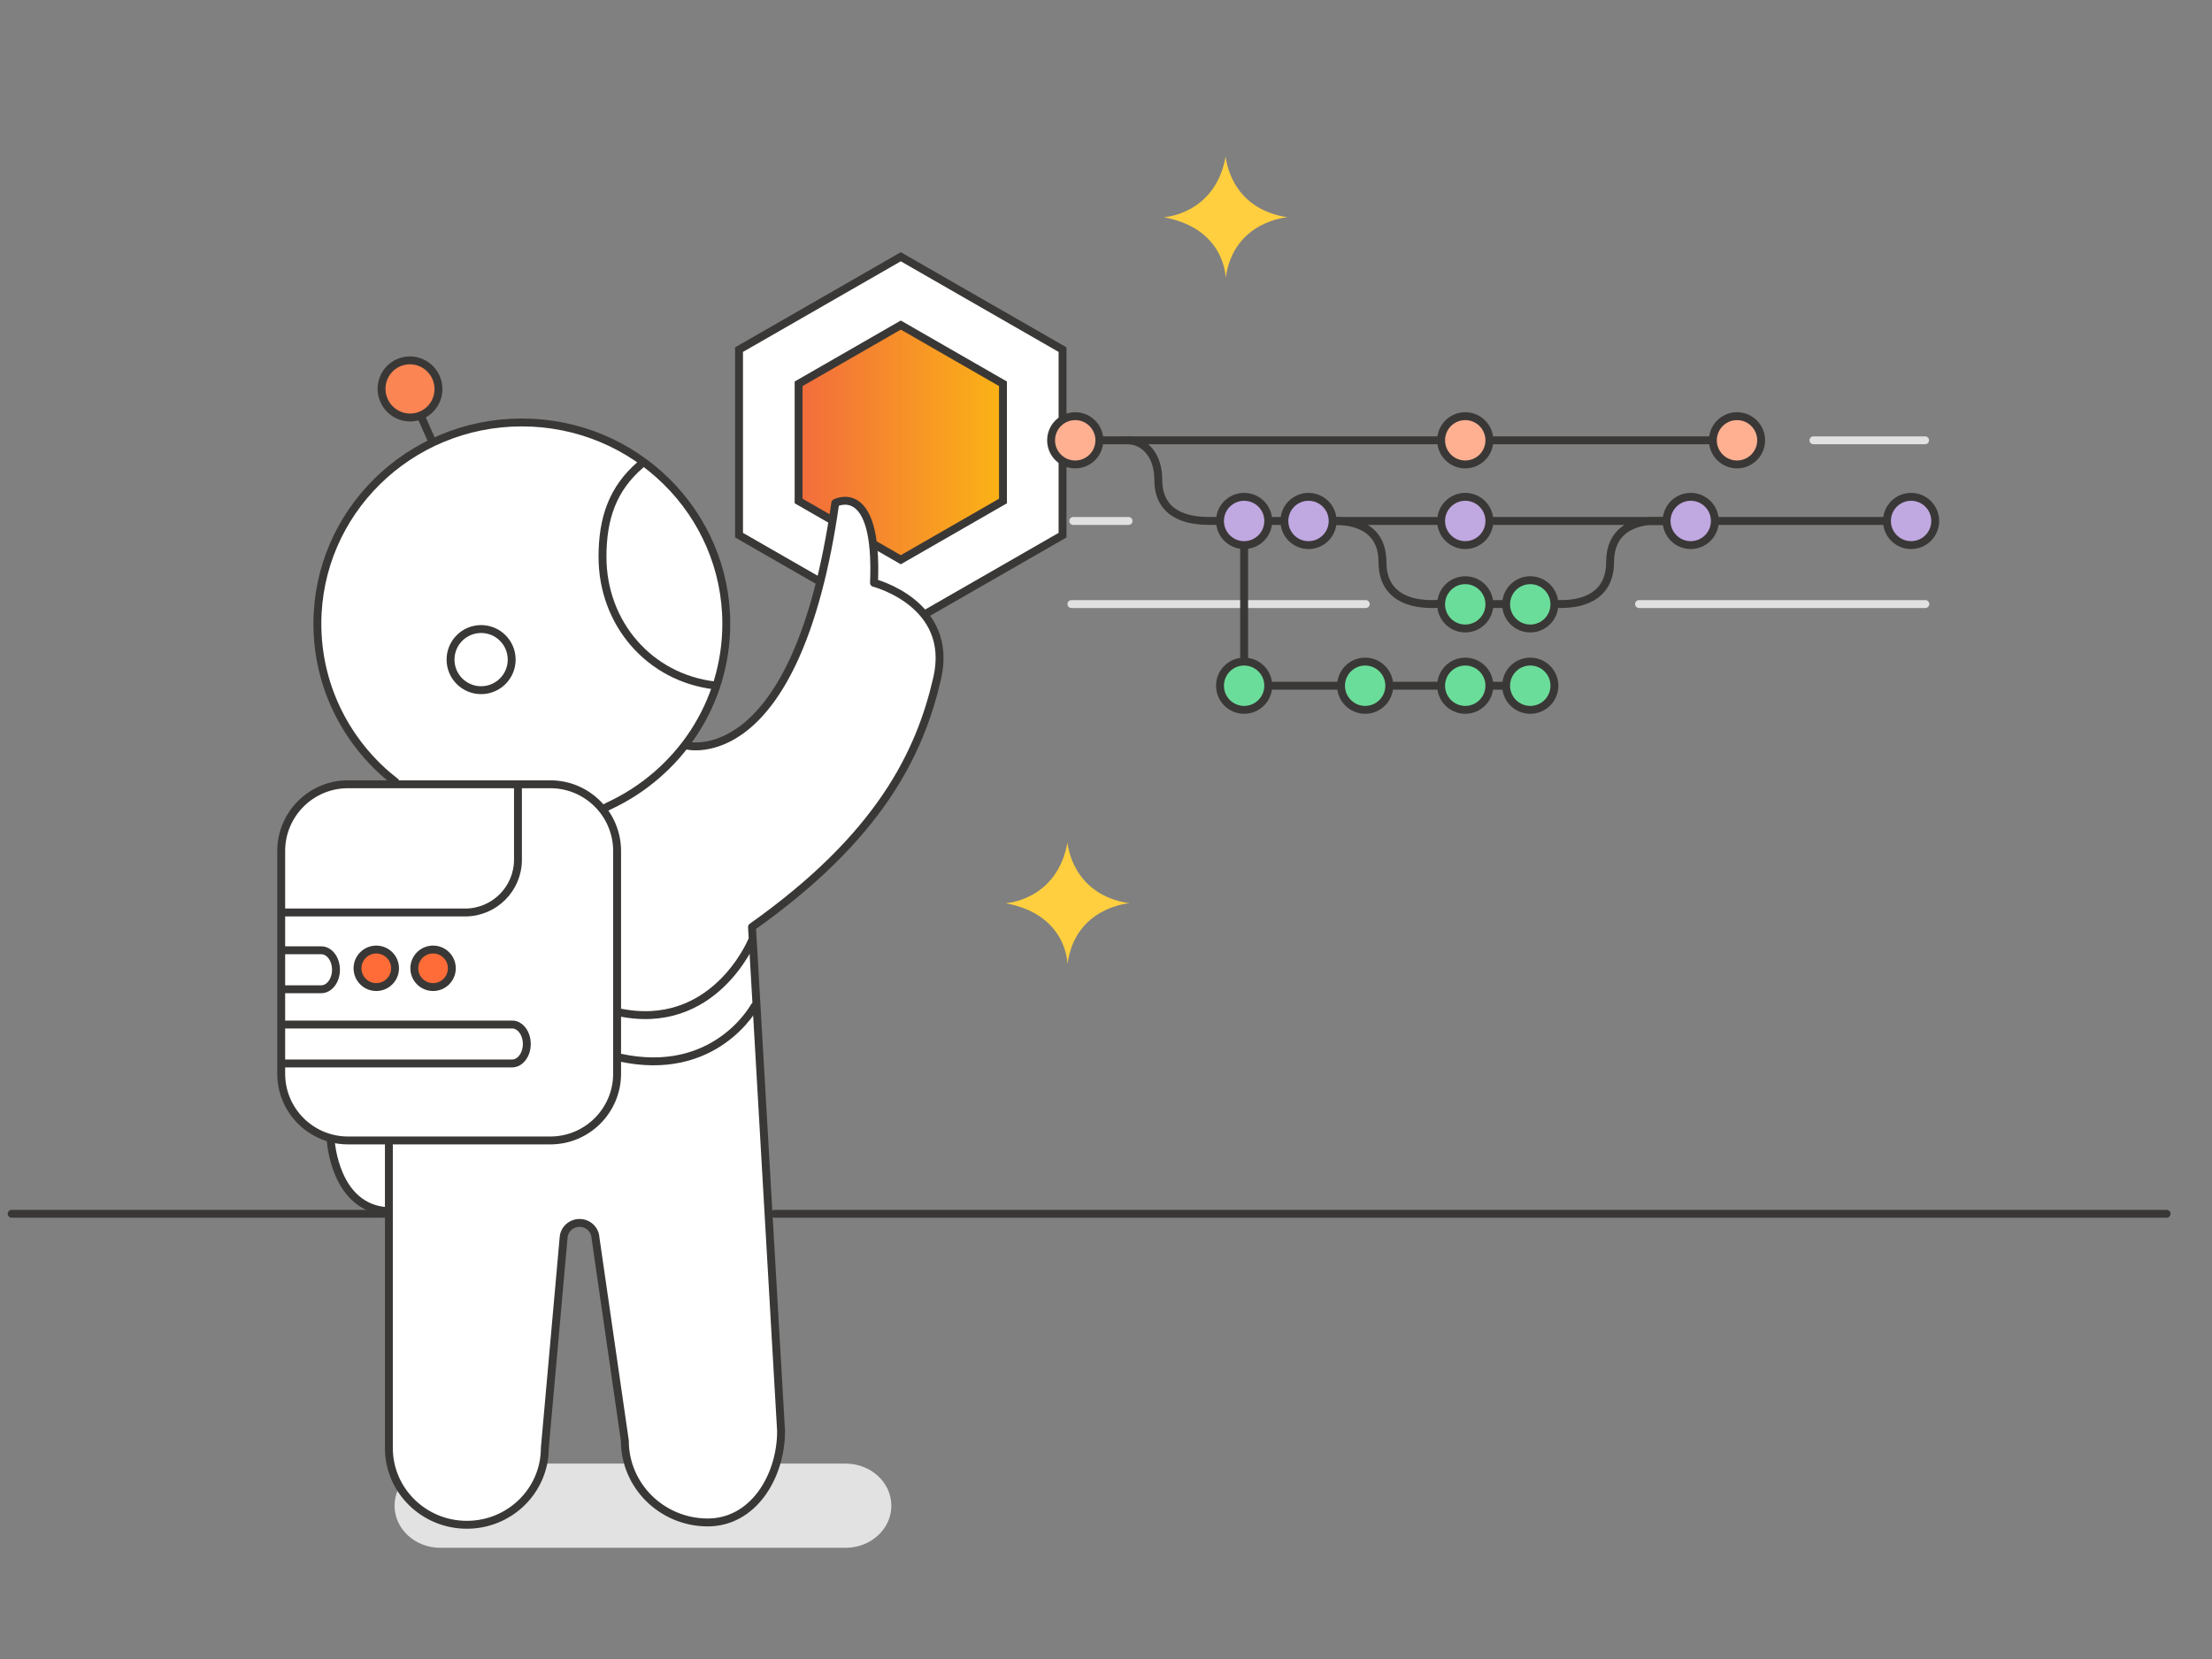 <svg width="560" height="420" viewBox="0 0 560 420" fill="none" xmlns="http://www.w3.org/2000/svg">
<rect x="0" y="0" width="560" height="420" fill="#808080" stroke="none"/>
<path d="M187.099 88.515V135.485L228.05 159L269 135.485V88.515L228.05 65L187.099 88.515Z" fill="white" stroke="#3A3836" stroke-width="2" stroke-miterlimit="10"/>
<path d="M202.18 97.163V126.837L228.049 141.704L253.919 126.837V97.163L228.049 82.296L202.18 97.163Z" fill="url(#paint0_linear_258_1311)" stroke="#3A3836" stroke-width="2" stroke-miterlimit="10"/>
<path d="M271.71 131.89H285.71" stroke="#E1E1E1" stroke-width="2" stroke-miterlimit="10" stroke-linecap="round"/>
<path d="M459.09 111.47H487.36" stroke="#E1E1E1" stroke-width="2" stroke-miterlimit="10" stroke-linecap="round"/>
<path d="M271.24 152.93H345.76" stroke="#E1E1E1" stroke-width="2" stroke-miterlimit="10" stroke-linecap="round"/>
<path d="M414.94 152.93H487.43" stroke="#E1E1E1" stroke-width="2" stroke-miterlimit="10" stroke-linecap="round"/>
<g style="mix-blend-mode:multiply">
<path d="M111.49 370.53H214.06C220.47 370.53 225.66 375.31 225.66 381.19C225.66 387.08 220.47 391.85 214.06 391.85H111.49C105.08 391.85 99.89 387.07 99.89 381.19C99.89 375.31 105.08 370.53 111.49 370.53Z" fill="#E2E2E2"/>
</g>
<path d="M175.21 183.04H145.48V215.51H175.21V183.04Z" fill="white"/>
<path d="M100.15 273.92H98.24C90.558 273.92 84.33 280.148 84.33 287.83V292.48C84.33 300.162 90.558 306.39 98.24 306.39H100.15C107.832 306.39 114.06 300.162 114.06 292.48V287.83C114.06 280.148 107.832 273.92 100.15 273.92Z" fill="white"/>
<path d="M98.45 289.97V366.58C98.45 377.32 107.29 386.02 118.19 386.02C129.09 386.02 137.93 377.32 137.93 366.58L142.68 313.37C142.8 311.26 144.57 309.6 146.72 309.6C148.89 309.6 150.67 311.28 150.76 313.41L158.19 364.74C158.19 376.07 167.45 385.3 178.96 385.43C190.66 385.56 197.73 373.83 197.74 362.31L190.38 234.68C222.72 211.78 232.9 190.67 237.26 171.71C241.62 152.75 221.27 147.56 221.27 147.56C222.36 121.44 211.46 127.34 211.46 127.34C201.65 196.22 173.71 188.72 173.71 188.72" fill="white"/>
<path d="M98.45 289.97V366.58C98.45 377.32 107.29 386.02 118.19 386.02C129.09 386.02 137.93 377.32 137.93 366.58L142.68 313.37C142.8 311.26 144.57 309.6 146.72 309.6C148.89 309.6 150.67 311.28 150.76 313.41L158.19 364.74C158.19 376.07 167.45 385.3 178.96 385.43C190.66 385.56 197.73 373.83 197.74 362.31L190.38 234.68C222.72 211.78 232.9 190.67 237.26 171.71C241.62 152.75 221.27 147.56 221.27 147.56C222.36 121.44 211.46 127.34 211.46 127.34C201.65 196.22 173.71 188.72 173.71 188.72" stroke="#3A3836" stroke-width="2" stroke-linecap="round" stroke-linejoin="round"/>
<path d="M100.09 197.93L97.85 196.11C87.12 186.77 80.35 173.12 80.35 157.91C80.35 129.76 103.52 106.95 132.11 106.95C160.7 106.95 183.87 129.77 183.87 157.91C183.87 178.24 171.77 195.8 154.28 203.97L153.11 204.56" fill="white"/>
<path d="M100.09 197.93L97.85 196.11C87.12 186.77 80.35 173.12 80.35 157.91C80.35 129.76 103.52 106.95 132.11 106.95C160.7 106.95 183.87 129.77 183.87 157.91C183.87 178.24 171.77 195.8 154.28 203.97L153.11 204.56" stroke="#3A3836" stroke-width="2" stroke-linecap="round" stroke-linejoin="round"/>
<path d="M180.98 173.53C164.41 171.6 152.53 157.82 152.53 140.98C152.53 131.12 155.15 123.69 162.14 117.66" fill="white"/>
<path d="M180.98 173.53C164.41 171.6 152.53 157.82 152.53 140.98C152.53 131.12 155.15 123.69 162.14 117.66" stroke="#3A3836" stroke-width="2" stroke-linecap="round" stroke-linejoin="round"/>
<path d="M139.32 198.55H88.1C78.761 198.55 71.19 206.121 71.19 215.46V271.81C71.19 281.149 78.761 288.72 88.1 288.72H139.32C148.659 288.72 156.23 281.149 156.23 271.81V215.46C156.23 206.121 148.659 198.55 139.32 198.55Z" fill="white" stroke="#3A3836" stroke-width="2" stroke-linecap="round" stroke-linejoin="round"/>
<path d="M83.74 288.79C83.74 288.79 84.73 305.79 98.03 306.61L83.74 288.79Z" fill="white"/>
<path d="M83.74 288.79C83.74 288.79 84.73 305.79 98.03 306.61" stroke="#3A3836" stroke-width="2" stroke-linecap="round" stroke-linejoin="round"/>
<path d="M190.28 238.31C190.28 238.31 180.63 261.59 156.26 256.18L190.28 238.31Z" fill="white"/>
<path d="M190.28 238.31C190.28 238.31 180.63 261.59 156.26 256.18" stroke="#3A3836" stroke-width="2" stroke-linecap="round" stroke-linejoin="round"/>
<path d="M190.98 254.8C190.98 254.8 181.12 273.11 156.75 267.7L190.98 254.8Z" fill="white"/>
<path d="M190.98 254.8C190.98 254.8 181.12 273.11 156.75 267.7" stroke="#3A3836" stroke-width="2" stroke-linecap="round" stroke-linejoin="round"/>
<path d="M131.13 199.12V217.63C131.13 225.02 125.14 231.01 117.75 231.01H71.53" stroke="#3A3836" stroke-width="2" stroke-linecap="round" stroke-linejoin="round"/>
<path d="M109.64 249.89C112.263 249.89 114.39 247.763 114.39 245.14C114.39 242.517 112.263 240.39 109.64 240.39C107.017 240.39 104.89 242.517 104.89 245.14C104.89 247.763 107.017 249.89 109.64 249.89Z" fill="#FF6C37" stroke="#3A3836" stroke-width="2" stroke-miterlimit="10"/>
<path d="M95.26 249.89C97.883 249.89 100.01 247.763 100.01 245.14C100.01 242.517 97.883 240.39 95.26 240.39C92.636 240.39 90.51 242.517 90.51 245.14C90.51 247.763 92.636 249.89 95.26 249.89Z" fill="#FF6C37" stroke="#3A3836" stroke-width="2" stroke-miterlimit="10"/>
<path d="M71.28 240.58H81.34C83.4 240.58 85.06 242.79 85.06 245.51C85.06 248.23 83.39 250.44 81.34 250.44H71.28" stroke="#3A3836" stroke-width="2" stroke-linecap="round" stroke-linejoin="round"/>
<path d="M71.28 259.37H129.65C131.71 259.37 133.37 261.58 133.37 264.3C133.37 267.02 131.7 269.23 129.65 269.23H71.28" stroke="#3A3836" stroke-width="2" stroke-linecap="round" stroke-linejoin="round"/>
<path d="M121.8 174.73C126.075 174.73 129.54 171.265 129.54 166.99C129.54 162.715 126.075 159.25 121.8 159.25C117.525 159.25 114.06 162.715 114.06 166.99C114.06 171.265 117.525 174.73 121.8 174.73Z" fill="white" stroke="#3A3836" stroke-width="2" stroke-linecap="round" stroke-linejoin="round"/>
<path d="M106.67 105.6L109.41 111.76" stroke="#3A3836" stroke-width="2" stroke-linecap="round" stroke-linejoin="round"/>
<path d="M106.536 105.168C110.218 103.666 111.979 99.447 110.469 95.745C108.959 92.042 104.75 90.258 101.068 91.76C97.386 93.262 95.625 97.481 97.135 101.183C98.645 104.886 102.854 106.669 106.536 105.168Z" fill="#FB8553" stroke="#3A3836" stroke-width="2" stroke-miterlimit="10"/>
<path d="M276.47 111.47H436.85" stroke="#3A3836" stroke-width="2" stroke-miterlimit="10"/>
<path d="M308.91 131.89H485.5" stroke="#3A3836" stroke-width="2" stroke-miterlimit="10"/>
<path d="M312.58 173.6H387.41" stroke="#3A3836" stroke-width="2" stroke-miterlimit="10"/>
<path d="M314.97 136.65V174.12" stroke="#3A3836" stroke-width="2" stroke-miterlimit="10"/>
<path d="M315.26 131.89C315.26 131.89 307.72 131.89 305.73 131.87C301.12 131.83 293.24 130.62 293.24 121.48C293.24 114.93 289.43 111.46 285.42 111.46" stroke="#3A3836" stroke-width="2" stroke-miterlimit="10"/>
<path d="M365.65 152.7C365.65 152.7 349.99 155.39 349.99 142.3C349.99 129.2 334.34 132.19 334.34 132.19" stroke="#3A3836" stroke-width="2" stroke-miterlimit="10"/>
<path d="M391.96 152.7C391.96 152.7 407.62 155.39 407.62 142.3C407.62 134.54 413.11 132.34 417.58 131.9H423.26" stroke="#3A3836" stroke-width="2" stroke-miterlimit="10"/>
<path d="M368.87 152.93H389.53" stroke="#3A3836" stroke-width="2" stroke-miterlimit="10"/>
<path d="M272.21 117.58C275.585 117.58 278.32 114.844 278.32 111.47C278.32 108.096 275.585 105.36 272.21 105.36C268.836 105.36 266.1 108.096 266.1 111.47C266.1 114.844 268.836 117.58 272.21 117.58Z" fill="#FFB091" stroke="#3A3836" stroke-width="2" stroke-miterlimit="10" stroke-linecap="round"/>
<path d="M370.95 117.58C374.324 117.58 377.06 114.844 377.06 111.47C377.06 108.096 374.324 105.36 370.95 105.36C367.575 105.36 364.84 108.096 364.84 111.47C364.84 114.844 367.575 117.58 370.95 117.58Z" fill="#FFB091" stroke="#3A3836" stroke-width="2" stroke-miterlimit="10" stroke-linecap="round"/>
<path d="M314.97 138C318.344 138 321.08 135.264 321.08 131.89C321.08 128.516 318.344 125.78 314.97 125.78C311.595 125.78 308.86 128.516 308.86 131.89C308.86 135.264 311.595 138 314.97 138Z" fill="#C0A8E1" stroke="#3A3836" stroke-width="2" stroke-miterlimit="10" stroke-linecap="round"/>
<path d="M331.27 138C334.645 138 337.38 135.264 337.38 131.89C337.38 128.516 334.645 125.78 331.27 125.78C327.896 125.78 325.16 128.516 325.16 131.89C325.16 135.264 327.896 138 331.27 138Z" fill="#C0A8E1" stroke="#3A3836" stroke-width="2" stroke-miterlimit="10" stroke-linecap="round"/>
<path d="M370.95 138C374.324 138 377.06 135.264 377.06 131.89C377.06 128.516 374.324 125.78 370.95 125.78C367.575 125.78 364.84 128.516 364.84 131.89C364.84 135.264 367.575 138 370.95 138Z" fill="#C0A8E1" stroke="#3A3836" stroke-width="2" stroke-miterlimit="10" stroke-linecap="round"/>
<path d="M428.03 138C431.404 138 434.14 135.264 434.14 131.89C434.14 128.516 431.404 125.78 428.03 125.78C424.655 125.78 421.92 128.516 421.92 131.89C421.92 135.264 424.655 138 428.03 138Z" fill="#C0A8E1" stroke="#3A3836" stroke-width="2" stroke-miterlimit="10" stroke-linecap="round"/>
<path d="M483.82 138C487.194 138 489.93 135.264 489.93 131.89C489.93 128.516 487.194 125.78 483.82 125.78C480.446 125.78 477.71 128.516 477.71 131.89C477.71 135.264 480.446 138 483.82 138Z" fill="#C0A8E1" stroke="#3A3836" stroke-width="2" stroke-miterlimit="10" stroke-linecap="round"/>
<path d="M370.95 159.11C374.324 159.11 377.06 156.374 377.06 153C377.06 149.626 374.324 146.89 370.95 146.89C367.575 146.89 364.84 149.626 364.84 153C364.84 156.374 367.575 159.11 370.95 159.11Z" fill="#6BDD9A" stroke="#3A3836" stroke-width="2" stroke-miterlimit="10" stroke-linecap="round"/>
<path d="M387.41 159.11C390.785 159.11 393.52 156.374 393.52 153C393.52 149.626 390.785 146.89 387.41 146.89C384.036 146.89 381.3 149.626 381.3 153C381.3 156.374 384.036 159.11 387.41 159.11Z" fill="#6BDD9A" stroke="#3A3836" stroke-width="2" stroke-miterlimit="10" stroke-linecap="round"/>
<path d="M314.97 179.71C318.344 179.71 321.08 176.974 321.08 173.6C321.08 170.226 318.344 167.49 314.97 167.49C311.595 167.49 308.86 170.226 308.86 173.6C308.86 176.974 311.595 179.71 314.97 179.71Z" fill="#6BDD9A" stroke="#3A3836" stroke-width="2" stroke-miterlimit="10" stroke-linecap="round"/>
<path d="M345.61 179.71C348.984 179.71 351.72 176.974 351.72 173.6C351.72 170.226 348.984 167.49 345.61 167.49C342.236 167.49 339.5 170.226 339.5 173.6C339.5 176.974 342.236 179.71 345.61 179.71Z" fill="#6BDD9A" stroke="#3A3836" stroke-width="2" stroke-miterlimit="10" stroke-linecap="round"/>
<path d="M370.95 179.71C374.324 179.71 377.06 176.974 377.06 173.6C377.06 170.226 374.324 167.49 370.95 167.49C367.575 167.49 364.84 170.226 364.84 173.6C364.84 176.974 367.575 179.71 370.95 179.71Z" fill="#6BDD9A" stroke="#3A3836" stroke-width="2" stroke-miterlimit="10" stroke-linecap="round"/>
<path d="M387.41 179.71C390.785 179.71 393.52 176.974 393.52 173.6C393.52 170.226 390.785 167.49 387.41 167.49C384.036 167.49 381.3 170.226 381.3 173.6C381.3 176.974 384.036 179.71 387.41 179.71Z" fill="#6BDD9A" stroke="#3A3836" stroke-width="2" stroke-miterlimit="10" stroke-linecap="round"/>
<path d="M439.75 117.58C443.125 117.58 445.86 114.844 445.86 111.47C445.86 108.096 443.125 105.36 439.75 105.36C436.376 105.36 433.64 108.096 433.64 111.47C433.64 114.844 436.376 117.58 439.75 117.58Z" fill="#FFB091" stroke="#3A3836" stroke-width="2" stroke-miterlimit="10" stroke-linecap="round"/>
<path d="M196.11 307.29H548.51" stroke="#3A3836" stroke-width="2" stroke-linecap="round" stroke-linejoin="round"/>
<path d="M2.95 307.29H97.4" stroke="#3A3836" stroke-width="2" stroke-linecap="round" stroke-linejoin="round"/>
<path d="M294.61 55C294.61 55 307.64 54.35 310.3 39.59C310.3 39.59 311.2 52.83 325.99 55C325.99 55 312.24 55.91 310.3 70.41C310.3 70.41 310.3 57.84 294.61 55Z" fill="#FFCF3F"/>
<path d="M254.56 228.67C254.56 228.67 267.59 228.02 270.25 213.26C270.25 213.26 271.15 226.5 285.94 228.67C285.94 228.67 272.19 229.58 270.25 244.08C270.25 244.08 270.25 231.51 254.56 228.67Z" fill="#FFCF3F"/>
<defs>
<linearGradient id="paint0_linear_258_1311" x1="202.192" y1="111.997" x2="253.945" y2="111.997" gradientUnits="userSpaceOnUse">
<stop stop-color="#F26C3D"/>
<stop offset="1" stop-color="#FBB315"/>
</linearGradient>
</defs>
</svg>
